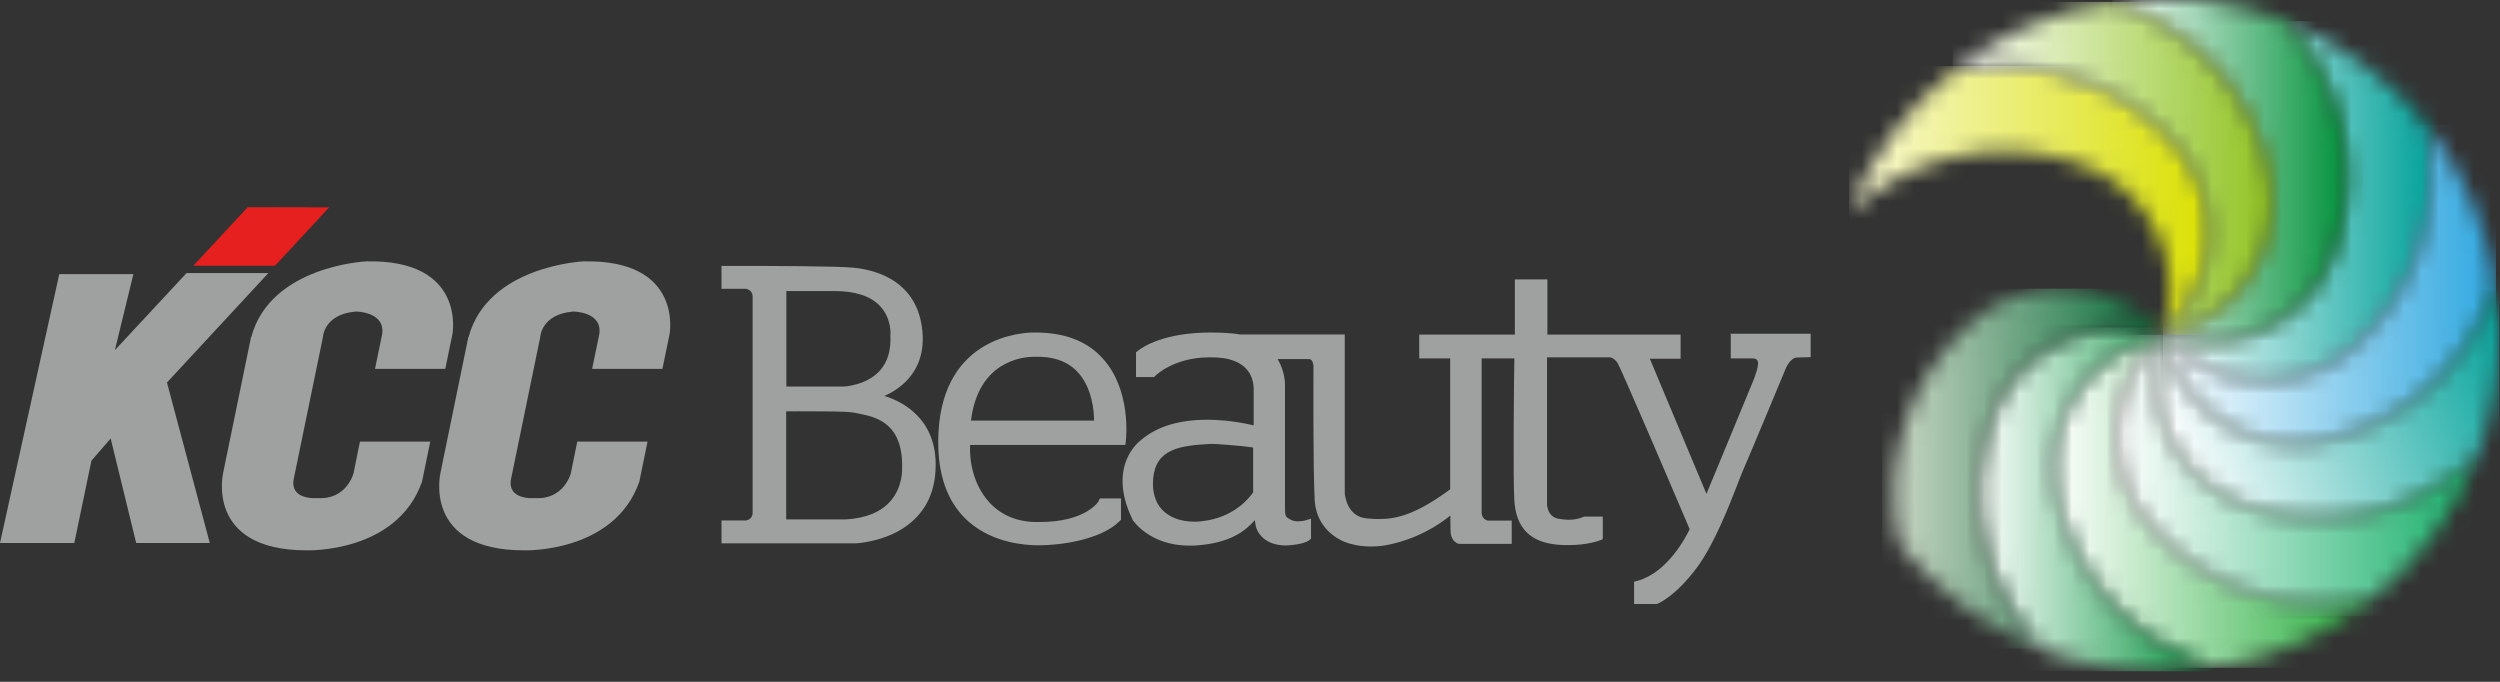 <svg viewBox="0 0 143 39" fill="none" xmlns="http://www.w3.org/2000/svg">
<rect x="0" y="0" width="143" height="39" fill="#333333" stroke="none"/>
<g clip-path="url(#clip0_68_5393)">
<mask id="mask0_68_5393" style="mask-type:luminance" maskUnits="userSpaceOnUse" x="123" y="1" width="17" height="21">
<path d="M133.52 14.36C132.14 18.39 127.75 20.54 123.72 19.16C126.52 22.37 131.39 22.71 134.61 19.91C138.37 16.63 139.8 11.68 138.77 7.14C136.67 4.52 133.91 2.46 130.73 1.22C133.9 4.64 135.14 9.65 133.52 14.37" fill="white"></path>
</mask>
<g mask="url(#mask0_68_5393)">
<path d="M139.8 1.21H123.72V22.7H139.8V1.21Z" fill="url(#paint0_linear_68_5393)"></path>
</g>
<mask id="mask1_68_5393" style="mask-type:luminance" maskUnits="userSpaceOnUse" x="123" y="7" width="20" height="19">
<path d="M134.6 19.9C131.39 22.7 126.51 22.36 123.71 19.15C124.53 23.33 128.58 26.06 132.76 25.24C137.66 24.28 141.38 20.71 142.75 16.25C142.24 12.83 140.82 9.7 138.75 7.12C139.78 11.66 138.35 16.62 134.59 19.89" fill="white"></path>
</mask>
<g mask="url(#mask1_68_5393)">
<path d="M142.77 7.13H123.72V26.06H142.77V7.13Z" fill="url(#paint1_linear_68_5393)"></path>
</g>
<mask id="mask2_68_5393" style="mask-type:luminance" maskUnits="userSpaceOnUse" x="117" y="19" width="19" height="20">
<path d="M117.63 28.21C118.59 33.11 122.16 36.82 126.62 38.2C130.04 37.69 133.17 36.27 135.75 34.2C131.21 35.23 126.25 33.8 122.98 30.04C120.18 26.83 120.51 21.95 123.73 19.15C119.55 19.97 116.82 24.02 117.64 28.2" fill="white"></path>
</mask>
<g mask="url(#mask2_68_5393)">
<path d="M135.74 19.15H116.81V38.2H135.74V19.15Z" fill="url(#paint2_linear_68_5393)"></path>
</g>
<mask id="mask3_68_5393" style="mask-type:luminance" maskUnits="userSpaceOnUse" x="123" y="16" width="20" height="14">
<path d="M132.77 25.24C128.59 26.06 124.53 23.33 123.72 19.15C122.34 23.18 124.48 27.57 128.51 28.95C133.23 30.57 138.24 29.33 141.66 26.16C142.51 23.99 142.98 21.62 142.98 19.15C142.98 18.16 142.9 17.2 142.76 16.25C141.38 20.7 137.66 24.28 132.77 25.24Z" fill="white"></path>
</mask>
<g mask="url(#mask3_68_5393)">
<path d="M140.578 9.618L117.743 17.929L124.758 37.203L147.593 28.891L140.578 9.618Z" fill="url(#paint3_linear_68_5393)"></path>
</g>
<mask id="mask4_68_5393" style="mask-type:luminance" maskUnits="userSpaceOnUse" x="120" y="-1" width="15" height="21">
<path d="M121.63 -9.76585e-06C121.36 0.03 121.09 0.06 120.82 0.1C125.28 1.48 128.85 5.2 129.81 10.09C130.63 14.27 127.9 18.33 123.72 19.14C127.75 20.52 132.14 18.38 133.52 14.34C135.14 9.62 133.9 4.61 130.73 1.19C129.18 0.58 127.52 0.17 125.8 -0.01H121.63V-9.76585e-06Z" fill="white"></path>
</mask>
<g mask="url(#mask4_68_5393)">
<path d="M135.14 0H120.82V20.53H135.14V0Z" fill="url(#paint4_linear_68_5393)"></path>
</g>
<mask id="mask5_68_5393" style="mask-type:luminance" maskUnits="userSpaceOnUse" x="121" y="19" width="21" height="16">
<path d="M122.97 30.04C126.25 33.8 131.2 35.23 135.74 34.2C138.36 32.1 140.42 29.34 141.66 26.16C138.24 29.33 133.23 30.57 128.51 28.95C124.48 27.57 122.33 23.18 123.72 19.15C120.51 21.95 120.17 26.82 122.97 30.04Z" fill="white"></path>
</mask>
<g mask="url(#mask5_68_5393)">
<path d="M141.66 19.15H120.17V35.23H141.66V19.15Z" fill="url(#paint5_linear_68_5393)"></path>
</g>
<mask id="mask6_68_5393" style="mask-type:luminance" maskUnits="userSpaceOnUse" x="105" y="3" width="22" height="17">
<path d="M111.69 4.1C109.07 6.2 107.01 8.96 105.77 12.14C109.19 8.97 114.2 7.73 118.92 9.35C122.95 10.73 125.1 15.12 123.72 19.15C126.93 16.35 127.26 11.48 124.47 8.26C121.88 5.29 118.25 3.77 114.6 3.77C113.63 3.77 112.65 3.88 111.7 4.09" fill="white"></path>
</mask>
<g mask="url(#mask6_68_5393)">
<path d="M127.26 3.78H105.77V19.15H127.26V3.78Z" fill="url(#paint6_linear_68_5393)"></path>
</g>
<mask id="mask7_68_5393" style="mask-type:luminance" maskUnits="userSpaceOnUse" x="113" y="18" width="14" height="21">
<path d="M113.92 23.95C112.3 28.67 113.54 33.68 116.71 37.1C118.88 37.95 121.25 38.42 123.72 38.42C124.7 38.42 125.67 38.35 126.62 38.2C122.17 36.82 118.59 33.1 117.63 28.21C116.81 24.03 119.54 19.97 123.72 19.16C122.89 18.87 122.05 18.74 121.22 18.74C118.01 18.74 115.02 20.75 113.92 23.96" fill="white"></path>
</mask>
<g mask="url(#mask7_68_5393)">
<path d="M126.62 18.73H112.3V38.41H126.62V18.73Z" fill="url(#paint7_linear_68_5393)"></path>
</g>
<mask id="mask8_68_5393" style="mask-type:luminance" maskUnits="userSpaceOnUse" x="108" y="16" width="16" height="22">
<path d="M112.83 18.4C109.07 21.68 107.64 26.63 108.67 31.17C110.77 33.79 113.53 35.85 116.71 37.09C113.54 33.67 112.3 28.66 113.92 23.94C115.3 19.91 119.69 17.76 123.72 19.14C122.19 17.39 120.05 16.49 117.9 16.49C116.1 16.49 114.29 17.11 112.83 18.39" fill="white"></path>
</mask>
<g mask="url(#mask8_68_5393)">
<path d="M123.72 16.51H107.64V37.1H123.72V16.51Z" fill="url(#paint8_linear_68_5393)"></path>
</g>
<mask id="mask9_68_5393" style="mask-type:luminance" maskUnits="userSpaceOnUse" x="111" y="0" width="19" height="20">
<path d="M111.69 4.1C116.23 3.07 121.19 4.5 124.46 8.26C127.26 11.47 126.92 16.35 123.71 19.15C127.89 18.33 130.62 14.28 129.8 10.1C128.84 5.2 125.27 1.48 120.81 0.11C117.39 0.63 114.26 2.04 111.68 4.11" fill="white"></path>
</mask>
<g mask="url(#mask9_68_5393)">
<path d="M130.62 0.11H111.69V19.16H130.62V0.11Z" fill="url(#paint9_linear_68_5393)"></path>
</g>
<path d="M44.97 29.72V23.53C45.33 23.52 46 23.53 46.7 23.53C48.09 23.53 48.66 23.56 48.89 23.61C48.95 23.62 49.02 23.64 49.08 23.65C50.05 23.84 51.66 24.15 51.6 26.76V26.78C51.6 26.79 51.66 27.84 50.93 28.67C50.38 29.29 49.53 29.64 48.4 29.71H44.97V29.72ZM50.93 19.22C50.97 20.06 50.76 20.73 50.31 21.22C49.54 22.05 48.31 22.11 48.25 22.11H44.98V16.65H47.77C48.95 16.65 49.83 16.95 50.36 17.53C51.01 18.24 50.94 19.16 50.93 19.17V19.19V19.21V19.22ZM50.56 22.66C50.76 22.57 50.97 22.47 51.18 22.33C51.94 21.84 52.84 20.91 52.78 19.23C52.72 17.83 52.18 16.78 51.18 16.1C50.54 15.67 49.74 15.4 48.8 15.31C47.89 15.22 43.97 15.21 42.32 15.21C41.84 15.21 41.54 15.21 41.54 15.21H41.27V16.52H42.68C42.77 16.54 43.05 16.63 43.05 16.96V29.36C43.05 29.36 43.05 29.7 42.68 29.77H41.27V31.08H48.96C48.96 31.08 50 31.03 51.07 30.54C52.5 29.87 53.34 28.71 53.49 27.18C53.62 25.88 53.34 24.8 52.65 23.97C52.09 23.29 51.31 22.87 50.57 22.64" fill="#9FA0A0"></path>
<path d="M57.27 20.95C58.06 20.45 58.86 20.41 59.09 20.41C59.12 20.41 59.13 20.41 59.13 20.41H59.14H59.15C60.23 20.37 61.07 20.66 61.65 21.29C62.47 22.18 62.58 23.51 62.58 24.06H55.54C55.72 22.6 56.3 21.56 57.26 20.95M62.85 28.66C62.85 28.66 62.15 29.86 59.46 29.86C59.38 29.86 59.29 29.86 59.2 29.86C58.1 29.83 57.2 29.43 56.54 28.68C55.7 27.72 55.44 26.43 55.49 25.45H64.37L64.4 25.21C64.41 25.09 64.72 22.34 63.1 20.53C62.2 19.51 60.88 19.01 59.18 19.02C59.17 19.02 59.15 19.02 59.12 19.02C58.59 19.02 53.95 19.18 53.68 24.76C53.58 26.8 54.04 28.39 55.06 29.5C56.02 30.54 57.46 31.13 59.23 31.19C59.31 31.19 59.4 31.19 59.48 31.19C60.58 31.19 62.95 30.9 64.04 29.81L64.12 29.73V28.51H62.92L62.84 28.65L62.85 28.66Z" fill="#9FA0A0"></path>
<path d="M71.68 25.61V28.16C71.51 28.41 70.73 29.46 69.11 29.76C68.84 29.81 68.57 29.84 68.32 29.84C67.53 29.84 66.87 29.59 66.46 29.14C66.07 28.72 65.9 28.11 65.96 27.39C66.1 25.68 67.48 25.48 69.27 25.39H69.32C69.47 25.39 70.85 25.47 71.68 25.6M99 19.14V20.5H100.23H100.25C100.36 20.5 100.5 20.53 100.55 20.68C100.61 20.86 100.43 21.47 100.22 21.94L97.61 28.25L94.37 20.52H96.13V19.14H88.51V15.98H86.65V19.14H81.18V20.5H82.95V27.99C81.03 29.4 79.93 29.69 78.88 29.69C78.67 29.69 78.45 29.68 78.16 29.65C77.06 29.55 76.93 28.34 76.92 28.23V19.13H70.91C70.76 19.1 70.6 19.08 70.44 19.07C70.03 19.03 69.63 19.02 69.25 19.02C66.62 19.02 65.39 19.82 65.08 20.07L64.98 20.15V21.57H66.01L66.09 21.49C66.09 21.49 67.14 20.44 69.17 20.44C69.37 20.44 69.58 20.44 69.79 20.47H69.81C69.81 20.47 70.73 20.5 71.28 21.09C71.58 21.41 71.73 21.85 71.71 22.4V24.33C71.2 24.21 70.19 24.01 69.05 24.01C67.44 24.01 66.17 24.4 65.28 25.16C65.19 25.23 64.74 25.58 64.45 26.27C64.17 26.94 63.99 28.09 64.77 29.69V29.72C64.82 29.78 65.75 31.21 68.04 31.21C68.17 31.21 68.3 31.21 68.43 31.2C70.4 31.06 71.25 30.35 71.78 29.75L71.81 29.99C71.86 30.41 72.3 31.2 73.55 31.2H73.59C74.53 31.15 74.83 30.95 74.9 30.89L74.99 30.81V29.67L74.65 29.77C74.65 29.77 74.46 29.82 74.24 29.82C74.08 29.82 73.95 29.79 73.85 29.74C73.52 29.56 73.5 29.55 73.5 28.99V21.95C73.5 21.95 73.5 21.28 73.12 20.61C73.11 20.59 73.09 20.56 73.08 20.54H74.85H74.88C75.09 20.54 75.12 20.87 75.13 20.91C75.13 21.18 75.1 26.75 75.2 28.59C75.26 29.67 75.82 30.3 76.28 30.64C76.74 30.98 77.2 31.1 77.27 31.11C77.62 31.21 78.01 31.26 78.42 31.26C78.88 31.26 79.2 31.2 79.21 31.2C81.04 30.87 82.32 30.01 82.96 29.49C82.96 29.79 82.97 30.14 82.97 30.35C82.97 30.86 83.27 31.07 83.45 31.11H83.48H86.47V29.78H85.1C84.77 29.69 84.75 29.39 84.75 29.33V20.5H86.62C86.6 21.81 86.54 27.29 86.62 28.63C86.72 30.21 87.54 31.03 89.13 31.16C89.33 31.18 89.53 31.18 89.72 31.18C90.82 31.18 91.49 30.92 91.51 30.91L91.68 30.84V29.55H90.61L90.56 29.57C90.46 29.61 90.2 29.73 89.73 29.73C89.55 29.73 89.35 29.71 89.14 29.67C88.49 29.55 88.48 28.84 88.49 28.76V20.44H92.12C92.23 20.47 92.4 20.56 92.54 20.79C92.73 21.12 95.09 26.6 96.65 30.27C96.42 30.75 95.36 32.76 93.67 33.22L93.47 33.27V34.55H94.77C94.77 34.55 95.77 34.2 97.06 32.47C98.06 31.12 98.89 28.97 99.39 27.69C99.52 27.35 99.62 27.09 99.69 26.93C100.03 26.17 102.08 21.23 102.17 21.02C102.17 21.02 102.42 20.46 102.79 20.45L103.57 20.43V19.09H98.96L99 19.14Z" fill="#9FA0A0"></path>
<path d="M14.36 19.28L12.77 27.02C12.77 27.02 11.69 31.48 17.55 31.48C17.55 31.48 22.71 31.65 24.14 27.55L24.61 25.26H20.59L20.22 27.08C20.22 27.08 19.82 28.6 18.17 28.49C18.17 28.49 16.46 28.66 16.83 27.26L18.47 19.29C18.47 19.29 18.51 17.97 20.36 17.82C20.36 17.82 22.04 17.82 21.86 19.11L21.45 21.1H25.47L25.88 19.11C25.88 19.11 26.68 14.83 20.96 14.95C20.96 14.95 15.46 15.19 14.37 19.29" fill="#9FA0A0"></path>
<path d="M26.79 19.28L25.2 27.02C25.2 27.02 24.12 31.48 29.98 31.48C29.98 31.48 35.14 31.65 36.57 27.55L37.04 25.26H33.02L32.65 27.08C32.65 27.08 32.25 28.6 30.6 28.49C30.6 28.49 28.89 28.66 29.26 27.26L30.9 19.29C30.9 19.29 30.94 17.97 32.79 17.82C32.79 17.82 34.47 17.82 34.28 19.11L33.87 21.1H37.89L38.3 19.11C38.3 19.11 39.1 14.83 33.38 14.95C33.38 14.95 27.89 15.19 26.8 19.29" fill="#9FA0A0"></path>
<path d="M15.35 15.62H10.67L6.57 20.03L7.63 15.68H3.39L0 31.06H4.25L5.23 26.35L6.33 25.08L7.79 31.06H12L9.55 21.88L15.35 15.62Z" fill="#9FA0A0"></path>
<path d="M18.83 11.86L14.17 11.85L11.06 15.2H15.73L18.83 11.86Z" fill="#E61F1F"></path>
</g>
<defs>
<linearGradient id="paint0_linear_68_5393" x1="123.796" y1="12.64" x2="139.166" y2="12.64" gradientUnits="userSpaceOnUse">
<stop stop-color="white"></stop>
<stop offset="1" stop-color="#00A29A"></stop>
</linearGradient>
<linearGradient id="paint1_linear_68_5393" x1="123.663" y1="15.667" x2="142.713" y2="15.667" gradientUnits="userSpaceOnUse">
<stop stop-color="white"></stop>
<stop offset="1" stop-color="#2EA7E0"></stop>
</linearGradient>
<linearGradient id="paint2_linear_68_5393" x1="117.507" y1="28.683" x2="135.767" y2="28.683" gradientUnits="userSpaceOnUse">
<stop stop-color="white"></stop>
<stop offset="1" stop-color="#22AC38"></stop>
</linearGradient>
<linearGradient id="paint3_linear_68_5393" x1="124.711" y1="26.693" x2="144.068" y2="19.647" gradientUnits="userSpaceOnUse">
<stop stop-color="white"></stop>
<stop offset="1" stop-color="#00A29A"></stop>
</linearGradient>
<linearGradient id="paint4_linear_68_5393" x1="120.795" y1="9.734" x2="134.205" y2="9.734" gradientUnits="userSpaceOnUse">
<stop stop-color="white"></stop>
<stop offset="1" stop-color="#00913A"></stop>
</linearGradient>
<linearGradient id="paint5_linear_68_5393" x1="121.155" y1="27.886" x2="141.745" y2="27.886" gradientUnits="userSpaceOnUse">
<stop stop-color="white"></stop>
<stop offset="1" stop-color="#13AE67"></stop>
</linearGradient>
<linearGradient id="paint6_linear_68_5393" x1="105.856" y1="12.258" x2="126.446" y2="12.258" gradientUnits="userSpaceOnUse">
<stop stop-color="#F9F9D6"></stop>
<stop offset="1" stop-color="#DAE000"></stop>
</linearGradient>
<linearGradient id="paint7_linear_68_5393" x1="113.174" y1="28.017" x2="126.584" y2="28.017" gradientUnits="userSpaceOnUse">
<stop stop-color="white"></stop>
<stop offset="1" stop-color="#00913A"></stop>
</linearGradient>
<linearGradient id="paint8_linear_68_5393" x1="108.427" y1="27.621" x2="123.797" y2="27.621" gradientUnits="userSpaceOnUse">
<stop stop-color="#C8D5C3"></stop>
<stop offset="1" stop-color="#006934"></stop>
</linearGradient>
<linearGradient id="paint9_linear_68_5393" x1="111.717" y1="9.574" x2="129.977" y2="9.574" gradientUnits="userSpaceOnUse">
<stop stop-color="white"></stop>
<stop offset="1" stop-color="#8FC31F"></stop>
</linearGradient>
<clipPath id="clip0_68_5393">
<rect width="142.98" height="38.41" fill="white"></rect>
</clipPath>
</defs>
</svg>
